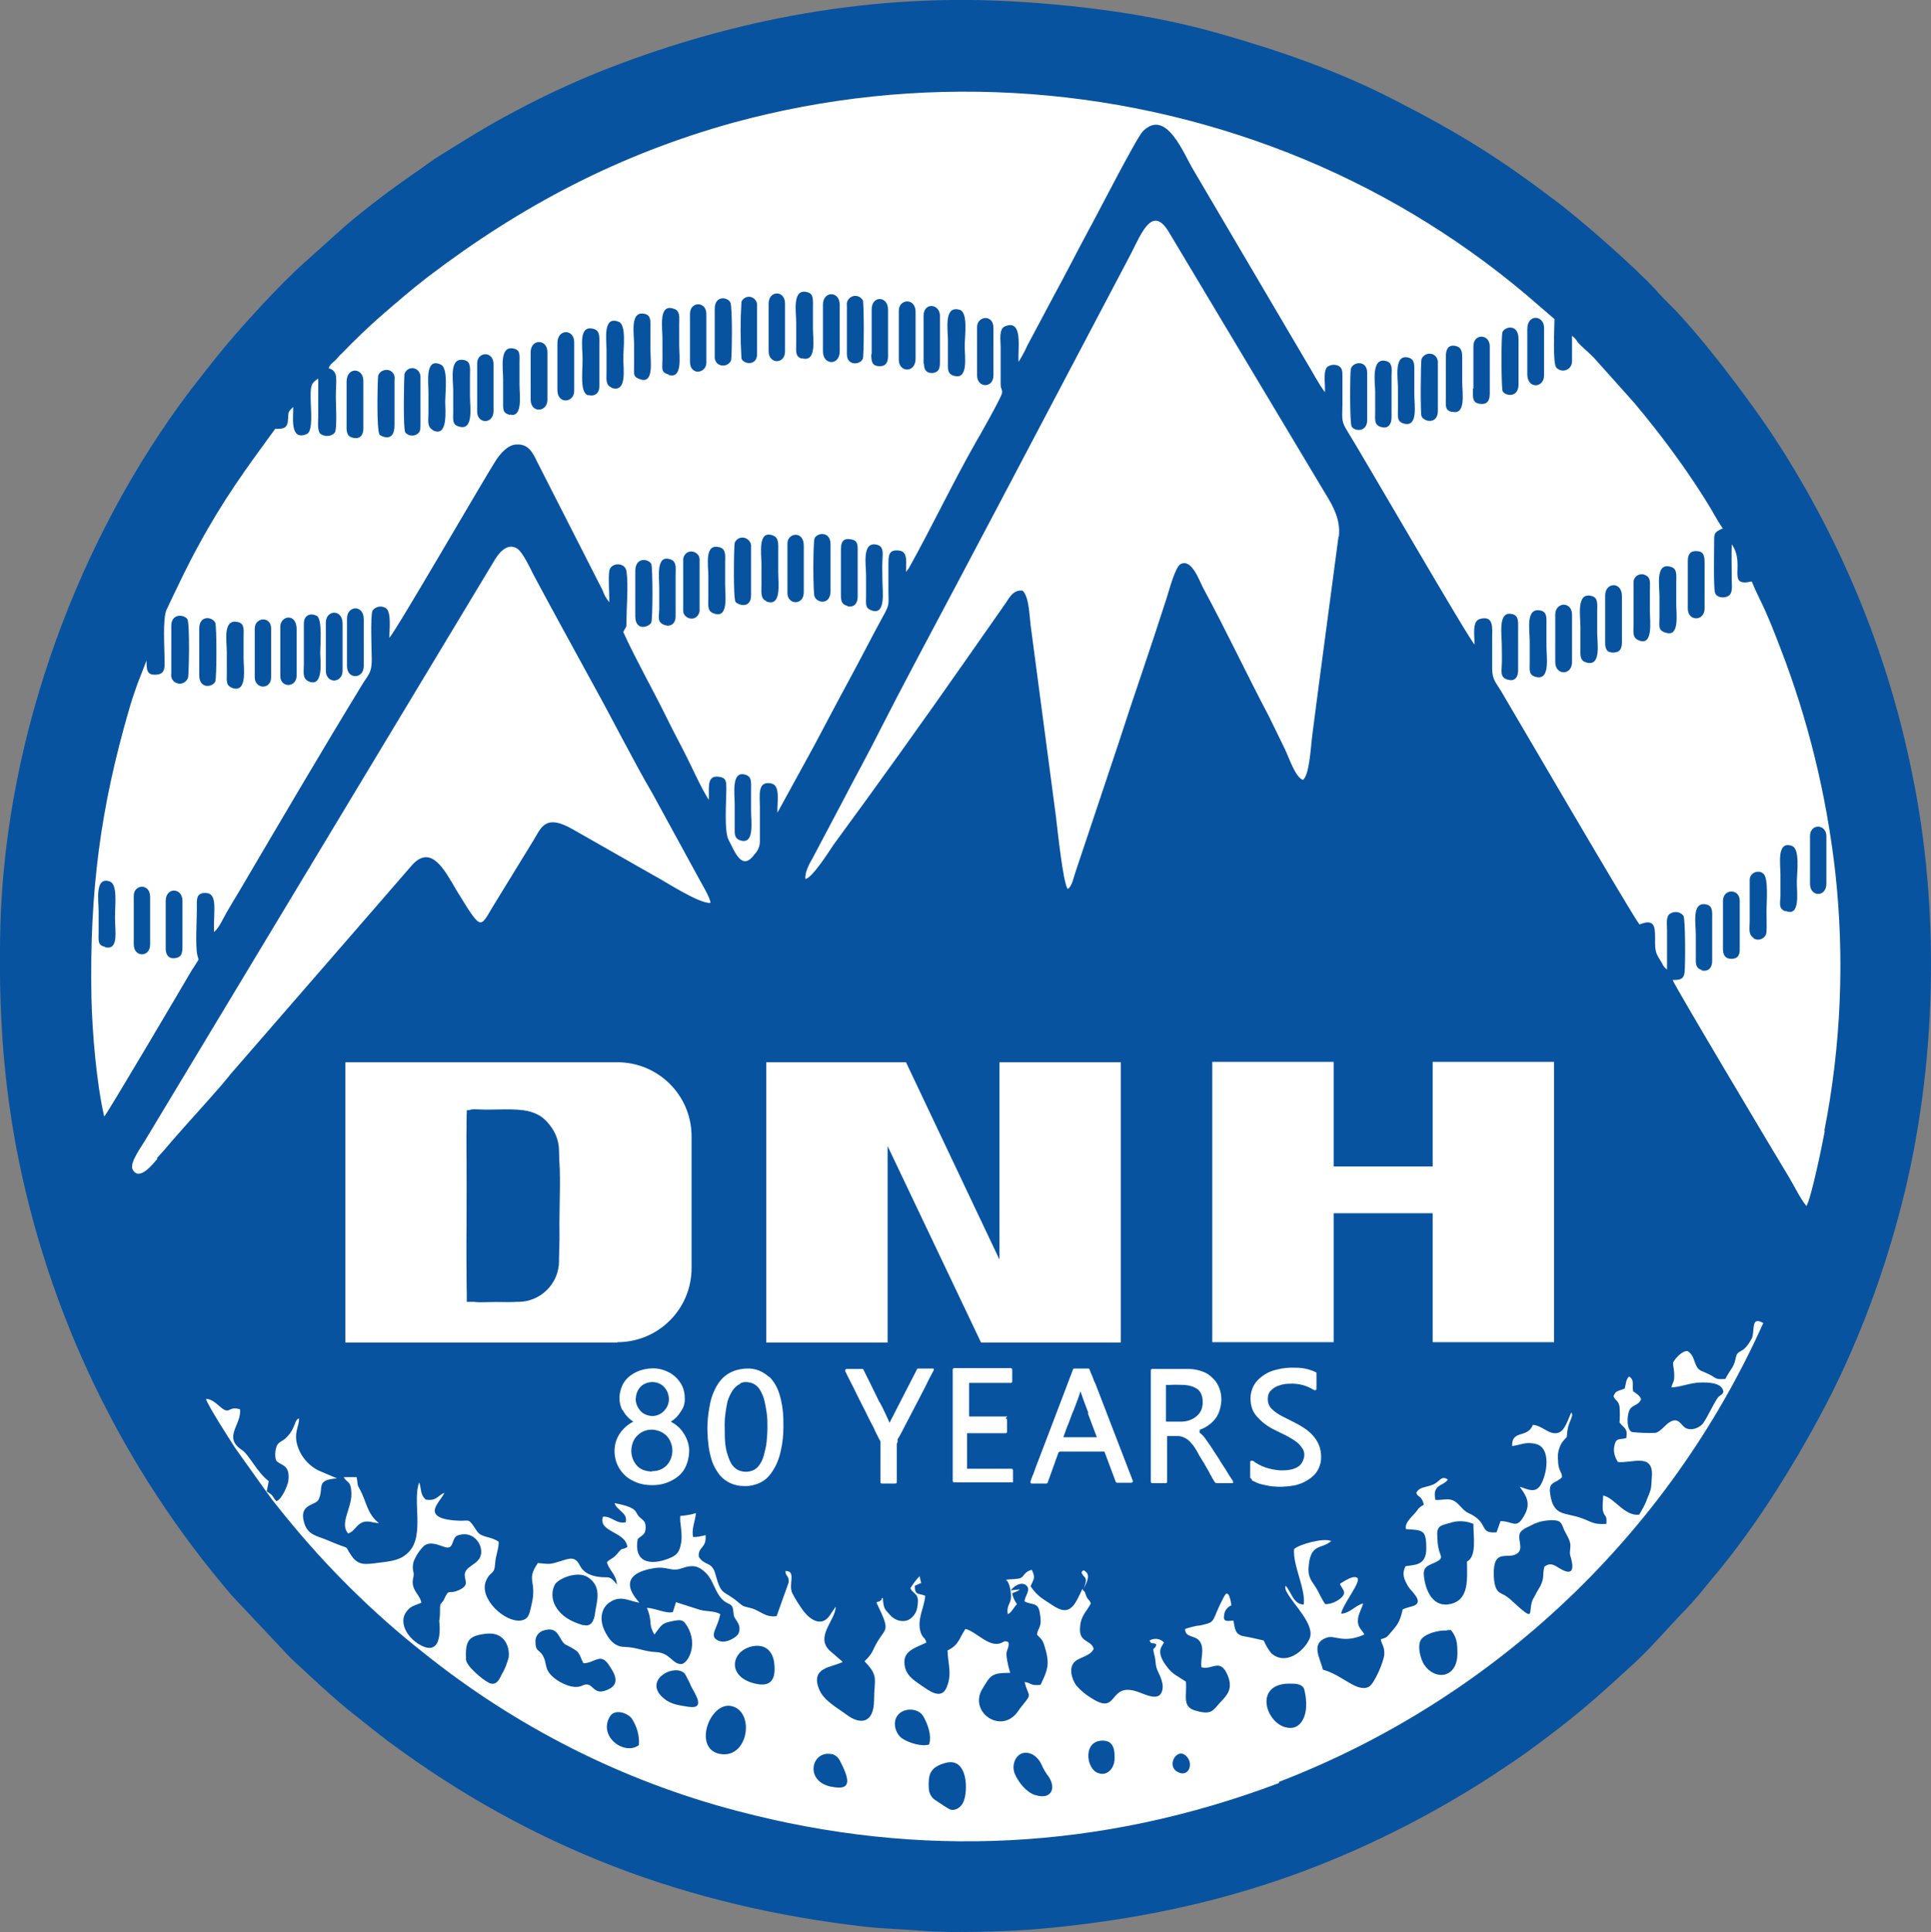 <?xml version="1.0" encoding="UTF-8"?> <svg xmlns="http://www.w3.org/2000/svg" id="Layer_1" version="1.1" viewBox="0 0 483.6 483.8"><rect x="0" y="0" width="483.6" height="483.8" fill="#808080" stroke="none"/><defs><style> .st0 { fill-rule: evenodd; } .st0, .st1 { fill: #0853a0; } .st2 { fill: #fff; } </style></defs><g id="b"><g id="c"><g><circle class="st2" cx="242.8" cy="237.9" r="231"></circle><g><g id="d"><g id="e"><g id="f"><path id="g" class="st0" d="M139.9,288.7c.6,4.8.2,12.4.2,17.5s.4,11.3-2.5,15.3c-1.3,1.7-3.1,3-5.1,3.7-2.8,1.1-5,.8-8.2.8-4.6,0-6.4.7-7.2-1.8-.5-1.7-.2-23.7-.2-26.5,0-5.8-.2-12.1,0-17.8,0-2,.6-2.2,2.6-2.1,9.3.5,18.6-2.7,20.4,10.7h0Z"></path><path id="h" class="st0" d="M160.1,401.3c-.1-.3-7.1-6.8,3.6-8.6,3.5-.6,4.3,1,7.1,0s4.2-.5,5.9,1.1c1.4,1.3,2,3.3,3,5.1,2,3.5,3.6,2,3.9,4.2s0,1.3,1.1,3.1c.6.9.7,2.1.1,3.1-.8,1-3.9,2.9-5.8.9-.8-1.4.6-2.4,1.4-6-1.8-1-3.7-.5-5.8-1.3l-5.3-1.7-.8,2.5c-1.7.4-4.1-.9-6.5-1.1.5,1.1.8,2.3.9,3.5,0,1.1.4,2.3,1,3.2,1.9-2.5,1.7-2.9,5.3-3.5,1.8-.3,2.1.2,2.9,1.4,2.9,4.9,0,9.5-1.5,9.5-2.3,0-2.7-2.8-6.3-3-2.9-.1-4.7-1.2-7.9-1.3-2.6,0-4.1-2.1-5.1-4.3-1.2-2.7-.7-5.4,1.3-6.8,2.7-1.9,4.7-.5,7.3,0h0s0,0,0,0Z"></path><path id="i" class="st0" d="M105.5,401.3c-.2-1.6-1.8-2.6-2.1-4.5-.2-1.4.3-1.8.2-2.9-.3-.9-.3-1.9,0-2.9.6-1.5,1.5-2.9,2.7-4,1.7-1.1,3.7,0,5.1.4,2.4.8,1.6-2.3,3.2-2.9,4.5-1.6,7.2,3.5,5.3,6-1,1.3-2.7,1.8-3.3,3-.9,1.8,1.5,3.2-1.5,4.6s-2.5-.6-3.9,2.4c-.6,1.2-1,.7-1,2.3,0,1,0,2.1-.2,3.1,0,.2,1.3,9.4-4.8,6-3.4-1.9-5.3-5.7-3.5-8.2,1.2-1.7,2.2-1.6,3.9-2.4h0s0,0,0,0Z"></path><path id="j" class="st0" d="M386.8,392.3c-.6,2,.1,2.5-1,4.8-.7,1.2-1.4,2.4-2,3.6-1.2,3.2.9,5.7-4.9.4-.5-.5-1.1-1-1.7-1.4-1.4-1-2.9-.5-3.1-5.2-.2-7.1,3.6-3.8,5.9-5.5,1.4-1.1.4-2.7.5-4.4,0-1.4,1.7-2,2.9-2.6,1.4-.8,3-1.2,4.6-1.3,2.5-.1,2.9.2,3.6,2.1.5,1.3,1.6,2.6,1.7,4.1,0,1.1-.2,1.4-.1,2.4,0,.3,2.4,6.4-2.5,3.5-1.4-.8-2.2-1.6-3.8-.6h0Z"></path><path id="k" class="st0" d="M367.4,391.1c0,4.2.6,9.3-3.9,10.5s-6.5-3.1-6.9-7c-.3-2.6,1.5-2.6,3.3-3.6,1.3-.7,1.1-1.1.6-2.4-.3-1-.5-2.1-.5-3.2-.3-3.2.4-3.3,3-4,2-.7,4.1-.6,6,.2,0,3.4.9,8.2-1.7,9.5h0s0,0,0,0Z"></path><path id="l" class="st0" d="M146.1,416.5c2.9,0,4.3-2.9,6.5.6,1.4,2.1,2.9,4.7-.6,6.1-3.8,1.6-3.3-2.5-6.2-1.1-2.2,1.1-5.7-.8-7-1.9-2.9-2.4-1.5-3.7-3.1-6-.8-1.1-1.6-.8-1.6-3-.1-1.3.7-2.5,2-2.9,3.9-1.3,3.8,2.4,5.5,3.5,1,.5,2,1,2.9,1.7.9.9,1,2,1.7,3.1h0,0Z"></path><path id="m" class="st0" d="M146.1,407c-3.3-1-5.6-2.3-7.1-5-.8-1.6-.9-3.5-.1-5.1.8-1.6,5.8-3.7,8.4-1.9,3.7,2.5,2,6.4,1.7,9.1-.2,1.7-1,3.4-2.9,2.8h0Z"></path><path id="n" class="st0" d="M122.5,421.4c-1.6-.7-5.7-4.2-5.8-5.8-.2-4.8.6-6,5.1-6.5s5.9,3.2,5.6,5.9c-.4,1.5-.9,2.9-1.7,4.2-.6,1.2-1.3,3.1-3.3,2.2Z"></path><path id="o" class="st0" d="M180.3,439.2c-7-1.3-2.4-13.6,3.2-11.9s3.8,13.2-3.2,11.9Z"></path><path id="p" class="st0" d="M321.8,432.5c-5-1.5-7.6-10.8,1-10.9,1.6,0,3.2,0,3.8,1.3.4,1.5.6,3.1.5,4.7-.2,3-1.9,5.9-5.2,4.9h0Z"></path><path id="q" class="st0" d="M237.9,453.1c-.3-.1-2.6-1.6-3.3-2.1-1.2-.6-2-1.9-2-3.3-.1-3,0-5.2,4.4-6.3,5.5-1.3,5.5,7.4,4.2,10-.5,1-1.8,2.2-3.3,1.7h0Z"></path><path id="r" class="st0" d="M362.4,408.2h1c1.3,1.7,1.6,2.9,1.6,5.8,0,6.3-5.6,6.9-8.3,2.9-.9-1.3-2-5.1-.6-6.6,1.1-1.2,3.9-2.1,6.3-2h0Z"></path><path id="s" class="st0" d="M189.6,421.7c-7.8-1.5-6.7-8.5-.9-9.5,3.3-.5,4.9,1.6,5.2,4.3.4,3.6-.5,5.9-4.3,5.2Z"></path><path id="t" class="st0" d="M259.2,449.5c-2.1-.7-4.1-3.1-5-5.2-1.2-2.6.6-6.5,4.1-5.1,1.1.5,2,1.5,2.5,2.6.5,1.1,1.1,2.2,1.9,3.2,2,3.2.2,5.7-3.4,4.5h0Z"></path><path id="u" class="st0" d="M42.9,168.6v-11.9c0-3.1,3.1-2.9,4-1.7.7,1,.4,14.1.2,14.7-.4,1.1-1.6,1.8-2.7,1.4-1.1-.3-1.7-1.4-1.5-2.5Z"></path><path id="v" class="st0" d="M153.1,97c-1.5-.6-1.2-2.1-1.2-4v-5.3c0-2.6-1-8.8,3.1-7.1,1.9.8,1.1,6.6,1.1,9.2s1,8.7-3,7.3Z"></path><path id="w" class="st0" d="M238.9,94.1c-1.7-.5-1.5-1.7-1.5-3.6v-5.3c0-2.6-1.1-8.9,3-7.6,2.1.7,1.2,6.6,1.2,9.1s1,8.5-2.7,7.4h0Z"></path><path id="x" class="st0" d="M108.3,107.6c-1.4-.8-1-2.4-1-4.2v-5.3c0-2.3-.9-8.7,3.1-6.8,1.9.9,1.1,6.9,1.1,9.4,0,1.9.8,9.1-3.2,7Z"></path><path id="y" class="st0" d="M58.3,172.3c-1.8-.6-1.5-1.8-1.5-3.7s0-3.6,0-5.3c0-2.7-1.1-8.6,2.9-7.5,1.6.4,1.3,2.1,1.3,3.7v5.3c0,2.6,1,8.7-2.8,7.5Z"></path><path id="a_x60_" class="st0" d="M114.9,106.8c-1.7-.5-1.4-1.7-1.4-3.7v-5.3c0-2.8-1.1-8.6,2.9-7.6,1.6.4,1.3,2.2,1.3,3.8v5.3c0,2.6,1,8.7-2.8,7.5,0,0,0,0,0,0Z"></path><path id="aa" class="st0" d="M200.8,89.8c-1.7-.5-1.4-1.9-1.4-3.7s0-3.6,0-5.3c0-2.7-1.1-8.8,2.9-7.6,1.5.4,1.3,2,1.3,3.8s0,3.6,0,5.3c0,2.6,1,8.6-2.8,7.4h0Z"></path><path id="ab" class="st0" d="M178.5,153.5c-1.4-.6-1.1-2.1-1.1-3.9v-5.3c0-2.8-1.1-8.5,3-7.2,1.5.5,1.2,2.3,1.2,3.9v5.3c0,2.8,1,9-3.1,7.2h0Z"></path><path id="ac" class="st0" d="M384.6,169.5c-1.8-.5-1.5-1.7-1.5-3.7v-5.3c0-2.8-1.1-8.5,2.8-7.6,1.6.4,1.4,1.9,1.4,3.8s0,3.6,0,5.3c0,2.6,1,8.5-2.7,7.5h0Z"></path><path id="ad" class="st0" d="M439.1,234.8c-1.3-.8-.9-2.5-.9-4.1v-10.4c0-1.2,1.1-2.1,2.2-2,.4,0,.8.1,1.1.4,1.5.8.9,7.4.9,9.5s.1,3.6,0,5.1c0,1.1-1,2-2.1,2-.4,0-.8-.1-1.2-.4h0Z"></path><path id="ae" class="st0" d="M397.3,165.9c-1.7-.5-1.5-1.8-1.5-3.7s0-3.6,0-5.3c0-2.7-1.1-8.9,3-7.6,1.5.5,1.2,2.2,1.2,3.8v5.3c0,2.6,1.1,8.6-2.7,7.5h0Z"></path><path id="af" class="st0" d="M179,89.2v-11.9c0-3.3,3.1-3,3.9-1.6.6,1.1.4,13.9.2,14.5-.4,1.1-1.7,1.6-2.8,1.2-.9-.3-1.4-1.3-1.3-2.2Z"></path><path id="ag" class="st0" d="M147.3,99c-2.1-.6-1.4-5.6-1.4-9s-1.1-8.8,2.9-7.6c1.5.5,1.3,2.1,1.3,3.8v10.6c0,1.6-1.1,2.6-2.8,2.1h0s0,0,0,0Z"></path><path id="ah" class="st0" d="M360.1,91v11.9c0,3.4-3.5,2.8-4.1,1.3-.3-.7-.2-13.7,0-14.3.5-1.1,1.7-1.6,2.8-1.2.9.4,1.4,1.3,1.3,2.3Z"></path><path id="ai" class="st0" d="M191.9,150.5c-1.5-.6-1.2-2.3-1.2-4s0-3.6,0-5.3c0-2.5-1-8.6,2.9-7.1,1.5.6,1.3,2.1,1.3,3.9s0,3.6,0,5.3c0,2.8.9,8.8-3,7.3h0s0,0,0,0Z"></path><path id="aj" class="st0" d="M208,136.4v11.6c0,3.5-3.3,3.1-4,1.4-.4-.8-.4-13.7,0-14.6.7-1.5,4-1.8,4,1.5Z"></path><path id="ak" class="st0" d="M159.1,154.4v-11.4c0-3.6,3.3-3.1,4-1.8.4.9.4,13.9,0,14.7-.5,1.1-4,2.3-4-1.6h0Z"></path><path id="al" class="st0" d="M77.1,170.5c-1.4-.7-1-2.4-1-4.2v-10.2c0-1.8,1.4-2.8,3.2-1.9,1.5.7.9,7.5.9,9.3s1,9.1-3.2,7h0Z"></path><path id="am" class="st0" d="M49.9,169.1v-11.7c0-3.4,3.2-3,4-1.5.4.9.4,13.9,0,14.8-.7,1.4-4,1.9-4-1.6Z"></path><path id="an" class="st0" d="M188.1,137.1v11.9c0,3.6-3.3,2.5-3.9,1.7s-.4-14.2-.2-14.8c.5-1.1,1.7-1.6,2.8-1.1.9.4,1.4,1.3,1.3,2.2h0Z"></path><path id="ao" class="st0" d="M402,161v-11.9c0-3.3,4.2-3.6,4.2.2v11.4c0,1.5-.3,2.6-2,2.7s-2.2-.8-2.2-2.4Z"></path><path id="ap" class="st0" d="M167.5,93.8c-2.1-.6-1.6-1.5-1.6-3.8v-5.3c0-2.8-1-8.7,2.8-7.4,1.7.5,1.4,2.1,1.4,3.9s0,3.6,0,5.3c0,2.8.9,8.4-2.6,7.4h0Z"></path><path id="aq" class="st0" d="M86.9,166.8v-11.9c0-3.3,4.2-3.6,4.2.2v11.7c0,3.3-4.2,3.4-4.2,0Z"></path><path id="ar" class="st0" d="M380.3,84.9v11.4c0,3.4-3.4,2.9-4,1.6-.3-.7-.4-14,0-14.8.7-1.4,4-2,4,1.8Z"></path><path id="as" class="st0" d="M81.6,167.8v-11.9c0-3.2,4.2-3.5,4.2.3v11.7c0,3.3-4.2,3.4-4.2,0h0Z"></path><path id="at" class="st0" d="M389.5,165.8v-11.9c0-3.2,4.2-3.4,4.2,0v11.9c0,3.4-4.2,3.4-4.2,0Z"></path><path id="au" class="st0" d="M382.5,93.8v-11.4c0-3.9,4.2-3.5,4.2-.3v11.9c0,3.2-4.2,3.5-4.2-.3h0Z"></path><path id="av" class="st0" d="M86.8,95.6c0-3.8,4.2-3.6,4.2-.2v11.9c0,1.6-.8,2.8-2.7,2.3-1.7-.4-1.5-2-1.5-3.6v-10.4Z"></path><path id="aw" class="st0" d="M98.8,95.1v11.4c0,4.6-3.5,2.6-3.7,2.4-.9-1-.5-14.4-.4-14.8.3-1.1,1.6-1.7,2.7-1.4,1,.3,1.6,1.3,1.4,2.4h0Z"></path><path id="ax" class="st0" d="M212.1,88.7v-12.2c-.2-1.2.7-2.2,1.8-2.4.9-.1,1.7.3,2.2,1.1.3.7.3,13.8,0,14.6-.6,1.6-4,1.9-4-1.1Z"></path><path id="ay" class="st0" d="M132.9,100.1v-11.9c0-3.4,4.2-3.4,4.2,0v11.9c0,3.2-4.2,3.4-4.2,0Z"></path><path id="b_x60_" class="st0" d="M342.4,93.3v11.9c0,3-3.1,2.9-3.9,1.6-.5-.8-.4-13.8-.2-14.4.4-1.8,4.1-2.4,4.1,1Z"></path><path id="ba" class="st0" d="M431.5,237.5v-11.9c0-3.1,4.2-3.2,4.2,0v12.2c0,1.5-.6,2.3-2.1,2.3s-2.1-.9-2.1-2.5Z"></path><path id="bb" class="st0" d="M41.5,237.5v-11.9c0-3.5,4.2-3.4,4.2,0v10.4c0,1.9.1,3.4-1.3,3.8-1.9.6-2.9-.5-2.9-2.2Z"></path><path id="bc" class="st0" d="M422.7,152.4v-11.9c0-1.7.6-2.6,2.3-2.5s1.9,1.2,1.9,3v11.4c0,3.2-4.2,3.3-4.2,0h0Z"></path><path id="bd" class="st0" d="M206.1,88v-11.7c0-3.5,4.2-3.5,4.2,0v11.7c0,3.6-4.2,3.5-4.2,0Z"></path><path id="be" class="st0" d="M212.2,151.7c-1.7-.4-1.6-1.7-1.6-3.4v-10.7c0-1.8.5-3,2.7-2.5,1.7.3,1.5,1.7,1.5,3.6v10.7c0,1.6-.8,2.8-2.6,2.4Z"></path><path id="bf" class="st0" d="M139.6,97.6v-11.7c0-3.6,4.2-3.6,4.2-.2v12.2c0,3-4.2,3.4-4.2-.2Z"></path><path id="bg" class="st0" d="M225.1,90v-12.2c0-3,4.2-3.3,4.2.3v11.7c0,3.7-4.2,3.5-4.2.3Z"></path><path id="bh" class="st0" d="M172.4,427.4c-3.3-.5-5-.8-6.9-2.8-3.9-4.3,3.6-8.1,6-5.5.1.1,1.5,2.8,1.6,3.2.9,1.8,3.8,5.8-.7,5.1Z"></path><path id="bi" class="st0" d="M447.1,228.2c-1.7-.7-1.3-1.8-1.2-3.9v-5.3c0-2.5-1-8.5,2.8-7.2,2.2.7,1.3,6.7,1.3,9.2s.9,8.7-2.8,7.1h0Z"></path><path id="bj" class="st0" d="M369,97.3v-10.6c0-3.3,4.1-3.1,4.1,0v11.9c0,1.8-.7,2.8-2.6,2.5s-1.6-1.8-1.6-3.8Z"></path><path id="bk" class="st0" d="M218.4,152.9c-1.8-.6-1.5-1.6-1.5-3.6v-5.3c0-2.5-1.1-8.5,2.7-7.6,1.7.4,1.5,2,1.4,3.8s0,3.6,0,5.3c0,2.6.9,8.5-2.6,7.4h0Z"></path><path id="bl" class="st0" d="M417,158.4c-1.8-.7-1.4-1.5-1.4-3.8v-5.3c0-2.7-1.1-8.7,3-7.3,1.5.5,1.2,2.2,1.2,4v5.3c0,2.5.9,8.4-2.7,7.1h0Z"></path><path id="bm" class="st0" d="M127.7,103.9c-1.9-.5-1.7-1.4-1.7-3.6v-5.3c0-2.7-1-8.6,2.7-7.7,1.7.4,1.4,1.7,1.4,3.6s0,3.6,0,5.3c0,2.7.9,8.5-2.4,7.6Z"></path><path id="bn" class="st0" d="M345.8,106.9c-1.7-.5-1.4-1.9-1.4-3.7s0-3.6,0-5.3-1.1-8.5,2.7-7.5c1.6.4,1.5,1.8,1.4,3.7v10.4c0,1.8-.9,3-2.7,2.4h0Z"></path><path id="bo" class="st0" d="M351.7,106.1c-1.9-.5-1.6-1.7-1.6-3.7v-5.3c0-2.5-1.1-8.7,2.8-7.5,1.5.5,1.3,2,1.3,3.7s0,3.6,0,5.3c0,2.9,1,8.3-2.5,7.5,0,0,0,0,0,0Z"></path><path id="bp" class="st0" d="M410.3,160.3c-1.5-.7-1.2-1.9-1.2-3.9v-10.6c0-1.1.9-2,2-2,.3,0,.6,0,.9.2,1.5.6,1.2,1.9,1.2,3.8s0,3.6,0,5.3c0,2.5.9,8.9-2.9,7.2h0Z"></path><path id="bq" class="st0" d="M426.2,242.9c-1.7-.5-1.5-1.8-1.5-3.6s0-3.6,0-5.3c0-2.7-1.1-8.4,2.7-7.5,1.6.4,1.4,1.9,1.4,3.7v10.4c0,1.7-.9,2.8-2.7,2.4h0Z"></path><path id="br" class="st0" d="M166.4,156.5c-1.8-.7-1.4-1.8-1.3-3.9v-5.3c0-2.8-.9-8.6,2.9-7.2,1.5.6,1.2,2.1,1.2,3.9v10.4c0,1.6-1.1,2.7-2.8,2.1h0Z"></path><path id="bs" class="st0" d="M105.3,94.5v11.7c0,1.3,0,2.1-1,2.6-.9.5-2.1.3-2.8-.5-.6-1-.3-14.2-.2-14.7.4-1.1,1.6-1.7,2.6-1.3.9.3,1.5,1.3,1.4,2.3h0Z"></path><path id="bt" class="st0" d="M26.3,237.1c-1.9-.4-1.6-1.6-1.6-3.6v-5.3c0-2.6-1-8.7,2.7-7.5,2.1.6,1.4,5.6,1.4,9.1s1,8.2-2.5,7.4Z"></path><path id="bu" class="st0" d="M218.3,88.7v-11.2c0-3.6,4.1-3.4,4.1,0v11.7c0,1.6-.6,2.6-2.3,2.5s-1.9-1.2-1.9-3h0Z"></path><path id="bv" class="st0" d="M185.6,210.5c-1.8-.5-1.6-1.7-1.6-3.7v-5.3c0-2.8-.9-8.6,2.7-7.5,1.6.5,1.4,1.8,1.4,3.7s0,3.6,0,5.3c0,2.7.9,8.4-2.5,7.5h0Z"></path><path id="bw" class="st0" d="M189.6,76.5v12.2c0,2.9-3.3,2.6-3.9,1.1-.3-4.8-.3-9.6,0-14.3.5-1,1.7-1.5,2.7-1,.8.4,1.3,1.2,1.2,2.1Z"></path><path id="bx" class="st0" d="M160.4,95c-1.9-.6-1.6-1.2-1.6-3.5v-5.3c0-2.7-1.1-8.5,2.7-7.6,1.6.4,1.4,1.9,1.4,3.8s0,3.6,0,5.3c0,2.8.9,8.4-2.5,7.3Z"></path><path id="by" class="st0" d="M244.7,94v-12.1c0-2.8,4.1-3.3,4.1.2v11.9c0,3.3-4.1,3.2-4.1,0Z"></path><path id="c_x60_" class="st0" d="M171.1,152.6v-12.2c-.1-1.1.7-2.2,1.8-2.3s2.2.7,2.3,1.8c0,.2,0,.3,0,.5v12.2c.1,1.1-.7,2.2-1.8,2.3s-2.2-.7-2.3-1.8c0-.2,0-.3,0-.5Z"></path><path id="ca" class="st0" d="M172.8,90.5v-11.9c0-3.2,4.1-3.2,4.1,0v12.2c0,2.8-4.1,3.3-4.1-.2Z"></path><path id="cb" class="st0" d="M33.5,236.5v-12.2c0-2.9,4.1-3.2,4.1.3v11.9c0,3.3-4.1,3.3-4.1,0Z"></path><path id="cc" class="st0" d="M377.6,170.2c-1.8-.5-1.6-1.8-1.5-3.6s0-3.6,0-5.3c0-2.6-1-8.5,2.7-7.5,1.6.4,1.4,2,1.4,3.7v10.4c0,1.7-.9,2.8-2.5,2.3h0Z"></path><path id="cd" class="st0" d="M363.7,103.2c-1.9-.5-1.6-1.5-1.6-3.6v-10.4c0-1.8.7-3.1,2.7-2.5,1.5.5,1.4,1.9,1.4,3.7s0,3.6,0,5.3c0,2.7,1,8.3-2.5,7.4h0Z"></path><path id="ce" class="st0" d="M70.2,169.3v-12.4c0-2.7,4.1-3.6,4.1.8v11.4c0,3.2-4.1,3.2-4.1.2Z"></path><path id="cf" class="st0" d="M453.3,221.3v-11.9c0-3.3,4.1-3.1,4.1,0v11.9c0,3.4-4.1,3.4-4.1,0Z"></path><path id="cg" class="st0" d="M197.2,148.5v-12.4c0-2.7,4.1-3.3,4.1.5v11.7c0,3.4-4.1,3.2-4.1.2Z"></path><path id="ch" class="st0" d="M192.5,88v-12c0-3.3,4.1-3.4,4.1,0v12c0,3.3-4.1,3.2-4.1,0Z"></path><path id="ci" class="st0" d="M63.8,169.6v-12.2c0-2.9,4.1-3.2,4.1,0v12.2c0,3.2-4.1,3-4.1,0Z"></path><path id="cj" class="st0" d="M231.3,91v-11.9c0-3.5,4.1-3.1,4.1,0v11.7c0,1.5-.3,2.4-1.8,2.6-1.6.1-2.2-.8-2.2-2.3Z"></path><path id="ck" class="st0" d="M119.5,103.2v-12.2c0-3,4.1-3.2,4.1.2v11.7c0,3.4-4.1,3.3-4.1.2Z"></path><path id="cl" class="st0" d="M232.8,436.8c-1.9.7-5.3-.4-6.9-1.5-1.7-1.2-2.6-4.3-.8-6.1,1.6-1.6,5-1.5,6.2.7,1,1.8,2.1,4.6,1.4,6.9Z"></path><path id="cm" class="st0" d="M160,437c-3.6,2.7-10.2-2.1-7.3-7.1,1.2-2.1,4.4-1,5.5.4,1.3,2,2,4.3,1.8,6.7h0Z"></path><path id="cn" class="st0" d="M208.1,447.4c-6.6-1.4-4.9-8.8-.2-8.2,1,0,1.9.7,2.4,1.6,2.2,4.3,3.5,7.8-2.1,6.6Z"></path><path id="co" class="st0" d="M275,444c-3.2-1.2-3.8-8.6,1.6-8.1,2.3.2,2.7,2.4,2.5,5-.2,2.1-2,3.9-4,3.1Z"></path><path id="cp" class="st0" d="M294.9,443.7c-2.8-1.5-.3-5.9,1.9-4.2,2.4,1.8,1,5.8-1.9,4.2Z"></path></g></g></g><path class="st1" d="M129.8,278h-12.9v48h12.9c5.6,0,10.2-4.6,10.2-10.2v-27.6c0-5.6-4.6-10.2-10.2-10.2h0Z"></path></g></g></g></g><g><g><path class="st1" d="M163.3,354.6c1.2,0,2.3-.5,3.1-1.4.8-.9,1.2-1.9,1.1-3.2-.1-1.2-.6-2.1-1.4-2.9-.8-.7-1.9-1.1-3.1-1-1.1.1-2.1.6-2.7,1.3-.7.8-1,1.7-1.1,2.9,0,1.2.5,2.2,1.2,3s1.7,1.2,2.9,1.3Z"></path><path class="st1" d="M163.3,368.4c1.5,0,2.7-.5,3.6-1.4.9-.9,1.4-2.1,1.5-3.6,0-1.5-.5-2.8-1.4-3.8-1-1-2.2-1.5-3.7-1.6-1.5,0-2.7.5-3.7,1.5s-1.4,2.2-1.5,3.7c0,1.5.5,2.8,1.4,3.8.9,1,2.1,1.4,3.7,1.5Z"></path></g><path class="st1" d="M185.4,346.5c-.8.4-1.5,1-2,1.8-.5.8-.9,1.7-1.2,2.6-.5,2.3-.8,4.6-.7,6.9,0,1.1,0,2.3.1,3.4.1,1.1.3,2.2.7,3.3.2.7.5,1.4.9,2.1.4.6,1,1.2,1.6,1.5,1.3.6,2.7.6,4,0,.7-.4,1.2-.9,1.6-1.6.4-.6.7-1.3.9-2.1.3-1.1.6-2.3.7-3.4.1-1.2.2-2.3.2-3.5s0-2.5-.2-3.8-.4-2.5-.8-3.8c-.3-.8-.6-1.5-1.1-2.2-.5-.7-1.1-1.1-1.9-1.4-1.1-.3-2-.3-2.8.1Z"></path><path class="st1" d="M272.6,353.9c-.2-.5-.4-1.1-.6-1.6-.5-1.3-1-2.6-1.4-3.9-.4,1.3-.9,2.6-1.4,3.9-.2.6-.4,1.1-.7,1.7-.4,1.1-.8,2.3-1.3,3.4-.3.9-.6,1.7-.9,2.5h8.4c-.4-1-.7-1.9-1.1-2.9-.4-1.1-.8-2.1-1.2-3.2Z"></path><path class="st1" d="M299.8,347.8c-.9-.6-1.9-.9-3.2-1-1.2,0-2.4-.1-3.6,0-.3,0-.7,0-1,0v9.2h3.7c1.6,0,3-.5,4-1.4,1.1-.9,1.6-2.2,1.5-3.9-.1-1.4-.6-2.4-1.5-3Z"></path><path class="st1" d="M479.4,196.4h0c-5.8-30.7-17.6-60-34.7-86.3-5.9-9.1-18.7-26.1-26.5-33.8-1.3-1.3-2.5-2.5-3.7-3.9-5.2-5.6-17.8-16.7-24.1-21.5-14.7-11.2-24.6-17.4-41.6-26.1-13.7-7-27.9-12-43.8-16.5-16.1-4.6-34.2-7-52.2-8-37.9-2-72.7,5.7-103,17.8-7.1,2.9-14,6.1-20.7,9.7-7.4,3.9-12.1,6.9-19,11.2-1.5.9-3.1,2.1-4.5,3.1-6.7,4.6-13.2,9.4-19.4,14.7-.6.6-1.3,1.2-2,1.8l-4,3.6c-1.4,1.2-2.4,2.2-3.9,3.5-6.1,5.4-16.5,16.7-22,23.6-2.3,2.9-4.3,5.4-6.6,8.4C19.9,134.4,1.5,183.6.1,231.5c-.5,19.8.5,37.4,4,56,7.9,41.5,26.6,80.2,54.1,112.2l14.6,15.5c4.5,4.2,11.3,10.6,16.1,14.3,2.8,2.2,5.5,4.4,8.4,6.6,36,26.7,74.8,41.3,119.6,46.4,4.6.5,9.4.6,14.1,1h0c6.8.6,22.5.2,29.5-.5,34.3-3.1,63.7-11.1,93.9-27,8.1-4.3,16-9,23.6-14.2,1.7-1.1,2.9-2,4.5-3.1,5.8-4.2,11.5-8.6,16.9-13.3,2.8-2.4,5.2-4.7,7.9-7.1,6.2-5.5,9.8-10.1,15-15.4,2.4-2.5,4.7-5.4,7-8.2,10.8-12.8,21.5-30.1,29.5-45.9,7-14.1,12.5-28.8,16.6-44,9.4-34.3,10.7-73.9,4-108.5ZM39.4,290.2h0c-.6.6-4.5,6-6.2,2.6-.8-1.6,2.3-5.8,3-7l87.4-145.1c1-1.8,3.4-5.2,6.1-3.2,1.3,1,3.1,4.8,3.9,6.4,4.9,9.2,9.9,18.2,14.9,27.4,4.9,8.8,10.1,19.2,14.9,27.4l11.2,20.5c.7,1.4,3.5,5.9,3.3,6.9h0c-2.9.2-11.5-5.5-14.2-6.9l-20.2-11.5c-7.1-4.1-8-.3-10,2.9l-10,16.3c-3.4,5.6-2.8,6.4-9.2-4-2.9-4.9-6.2-11.5-11-6.4l-9.8,11.3c-.5.6-.9,1-1.3,1.5l-34.4,39.6c-2.7,3.5-10.2,11.6-13.5,15.4-1.7,1.9-3.2,3.8-5,5.7ZM334,303.8v32.3h-30.4v-70.2h30.4v26.2h24.8v-26.2h30.4v70.2h-30.4v-32.3h-24.8ZM313.1,370.1h0v-3.9c0-.2,0-.3.2-.4.2,0,.3,0,.5,0,.9.7,2,1.3,3.2,1.7,1.2.4,2.4.6,3.6.7,1,0,2,0,3.1-.3,1-.3,1.9-.8,2.4-1.7.7-1.3.7-2.4.2-3.3-.6-1-1.4-1.8-2.6-2.5-1.1-.7-2.3-1.3-3.4-1.8-.6-.3-1.2-.6-1.6-.8-1.7-.9-3-2-4.1-3.3-1.1-1.3-1.5-3-1.4-4.9.2-1.8.9-3.2,2.1-4.3s2.6-1.9,4.3-2.3c1.5-.4,3.2-.6,5-.5,1.8,0,3.4.4,4.9,1.1,0,0,.1,0,.2.2,0,0,0,.1,0,.2v3.7c0,.2,0,.3-.2.4-.1,0-.3,0-.4,0-1.9-1.2-3.9-1.7-6.1-1.6-.8,0-1.7.1-2.5.4-.8.2-1.5.6-2.1,1.2-.6.5-.9,1.3-.9,2.2,0,1.1.4,2,1.1,2.6.7.7,1.5,1.2,2.4,1.7.6.3,1.2.6,1.8.9,1.2.6,2.4,1.2,3.5,1.9,1.6,1,2.8,2.2,3.6,3.6.8,1.4,1.1,3.1.9,4.9-.3,1.7-1.1,3.1-2.4,4.1s-2.8,1.7-4.4,2c-1.8.3-3.6.4-5.4.2-.9-.1-1.7-.3-2.6-.5-.9-.2-1.7-.6-2.5-1,0,0,0,0,0,0h0s0,0,0,0h0c0,0,0-.2,0-.3ZM300.3,358.6c0,0,.2.1.2.2.5.4,1,.9,1.4,1.5.5.7.9,1.3,1.4,2,0,.1.1.2.2.3.3.5.6,1,.9,1.4.2.3.4.6.6.9.6,1,1.2,2,1.9,3,.6,1,1.2,2,1.9,3,0,.2,0,.3,0,.5,0,0,0,0,0,0,0,0,0,0,0,0,0,0-.1,0-.2,0,0,0,0,0,0,0h-2.2c-.1,0-.3,0-.5,0-.3,0-.5,0-.8,0s-.5,0-.7-.1c0,0-.2-.1-.2-.2,0,0-.1-.2-.2-.3,0,0,0-.1-.1-.2-.2-.3-.4-.6-.5-.9-.2-.3-.4-.6-.5-.9-.4-.8-.9-1.5-1.3-2.3-.4-.7-.9-1.4-1.3-2.1-.1-.2-.2-.4-.3-.6-.4-.7-.8-1.4-1.3-2-.5-.6-1-1.2-1.7-1.6-.6-.3-1.2-.6-2-.6-.7,0-1.4,0-2.2,0-.2,0-.4,0-.5,0v11.4c0,.1,0,.2-.1.3s-.2.1-.3.1h-3.3c-.1,0-.2,0-.3-.1s-.1-.2-.1-.3v-27.8c0-.1,0-.2.1-.3s.2-.1.3-.1h5.6c1.2,0,2.4,0,3.6,0s2.4.3,3.5.7,2,1.1,2.9,2.1c.9,1.1,1.4,2.3,1.6,3.7.2,1.4,0,2.7-.4,4-.4,1.2-1.1,2.2-2,3-.9.8-1.9,1.4-3.1,1.8.1,0,.2.2.3.2ZM335.2,134.5l-4.9,36.9c-.5,4.1-1.1,8.2-1.6,12.3-.4,2.7-.7,10.4-2.4,11.6-1.9-.7-3.4-5.4-4.5-7.7-1.4-2.8-2.6-5.4-4-8.2-5.6-10.6-10.6-21.3-16.5-32.2-1-1.9-2.9-7.5-5.7-5.9-1.3.8-2.8,6.5-3.5,8.7-4.1,12.8-8.1,24.1-12.1,36.5l-10.7,32c-.4,1.1-.8,3.5-1.9,4.1-1.2-1.5-2.6-15.4-3-18.5l-6.3-47.6c-.3-2.5-.4-7.1-2-8.6-2.5-.3-3.4,2-4.5,3.5l-9.8,14c-10.4,14.9-22.3,31.5-33.1,46.2-1,1.5-5.3,8.3-7,8.5-.2-1.7,1.1-4,1.8-5.2l7.3-13.8c3.1-6,6.6-12.3,9.6-18.3,6-11.8,13-24.8,19.3-36.7,13-24.5,25.6-48.6,38.6-73.2,1.5-2.9,3.3-6.2,4.9-9.3,2.8-5.5,5.5-12.5,9.7-5.2l39.2,65.5c1.6,2.6,3.7,6.2,3.2,10.4ZM271.2,394.4c-.5-.7-.4-.7.1-1.2,2.3.9.6,3.5.1,4.6,1.1-2.8.3-2.6-.2-3.4ZM265.1,363.7c-.9,2.5-1.8,5-2.7,7.5,0,.2-.2.3-.4.3h-3.6c-.1,0-.2,0-.3-.2,0-.1-.1-.2,0-.4.2-.6.4-1.2.7-1.8.2-.6.4-1.1.6-1.7,1.3-3.4,2.6-6.8,3.9-10.2,1.8-4.7,3.6-9.5,5.4-14.2,0-.2.2-.3.4-.3h3.4c.2,0,.3,0,.4.3.2.6.4,1.1.7,1.7.2.6.4,1.2.7,1.7,3.1,8.1,6.3,16.3,9.4,24.4,0,.1,0,.2,0,.3,0,0-.2.1-.3.2,0,0,0,0,0,0,0,0,0,0,0,0h-3.6c-.2,0-.3-.1-.4-.3-.9-2.5-1.9-5-2.8-7.5h-11.2ZM212.5,266h14.4l23.4,49.4v-49.4h30.4v70.2h-35s-23.4-49.2-23.4-49.2v49.2h-30.4v-70.2h20.5ZM251.8,355.2c.1,0,.2,0,.3.1s.1.2.1.3v2.9c0,.1,0,.2-.1.3s-.2.1-.3.1h-9.6v8.9h11.1c.1,0,.2,0,.3.1,0,0,.1.2.1.3v2.9s0,0,0,0c0,0,0,0,0,0s0,0,0,0h0c0,0,0,0,0,.1,0,0,0,0,0,0,0,0,0,0,0,0,0,0,0,0,0,0s0,0,0,0c0,0,0,0,0,0h-14.7c-.1,0-.2,0-.3-.1s-.1-.2-.1-.3v-27.8c0-.1,0-.2.1-.3s.2-.1.3-.1h14.1c.1,0,.2,0,.3.1s.1.2.1.3v2.9c0,.1,0,.2-.1.3s-.2.1-.3.1h-10.4v8.4h9.6ZM224.6,361.5v9.6c0,.1,0,.2-.1.3,0,0-.2.1-.3.1h-3.3c-.1,0-.2,0-.3-.1s-.1-.2-.1-.3v-8.2c0-.6,0-1.3,0-1.9h0c0-.2-.2-.4-.3-.6h0c-.5-1-1-1.9-1.4-2.9-.5-.9-1-1.9-1.5-2.9-.9-1.9-1.9-3.7-2.8-5.6-.9-1.9-1.9-3.7-2.8-5.6,0-.1,0-.3,0-.4,0-.1.2-.2.4-.2h3.7c0,0,.1,0,.2,0,0,0,.1,0,.2.1,1.2,2.4,2.4,4.8,3.5,7.1.2.4.4.9.7,1.3.9,1.6,1.6,3.3,2.4,5,.2-.5.5-1.1.8-1.6.1-.2.2-.4.3-.6.7-1.4,1.5-2.9,2.2-4.3.6-1.2,1.2-2.3,1.8-3.5.6-1.2,1.2-2.3,1.8-3.5,0,0,0-.1.2-.1,0,0,.1,0,.2,0h3.5c0,0,.2,0,.2,0,0,0,0,0,0,0,0,0,0,0,0,0,.1.1.1.3,0,.5-.8,1.5-1.6,3-2.3,4.5-1.3,2.5-2.6,5-3.9,7.5-.3.6-.6,1.1-.9,1.7-.6,1.2-1.2,2.4-1.9,3.5,0,0,0,.1,0,.2,0,0,0,0,0,0,0,.1,0,.2,0,.3,0,0,0,.1,0,.2ZM192.7,344.8c1,1,1.8,2.3,2.3,3.7.5,1.4.8,2.9,1,4.4.2,1.5.2,3,.2,4.4,0,2-.2,4.1-.7,6.2-.5,2.2-1.3,4-2.6,5.7-1.2,1.6-3,2.6-5.4,2.9-1.4.1-2.8,0-4.1-.5s-2.4-1.3-3.3-2.4c-.8-1.1-1.5-2.3-1.9-3.7-.4-1.3-.7-2.7-.8-4-.4-3.1-.3-6.2.3-9.3.2-1.3.6-2.7,1.2-4,.6-1.3,1.3-2.4,2.4-3.4,1.6-1.4,3.5-2,5.7-2.1s4,.7,5.6,2.1ZM155.9,353.2c-.6-1.2-.9-2.5-.7-4,.3-2,1.1-3.5,2.5-4.6,1.4-1.1,3-1.7,4.9-1.9s3.6.2,5.2,1.1c1.2.7,2.1,1.6,2.8,2.8.7,1.2.9,2.5.9,3.8,0,1.2-.4,2.3-1.1,3.2-.6,1-1.4,1.8-2.4,2.4,1.3.7,2.4,1.6,3.2,2.9.8,1.2,1.3,2.6,1.4,4.1,0,1.6-.3,3.1-1,4.5-.7,1.4-1.8,2.4-3.3,3.2-1.5.8-3.1,1.2-4.9,1.2-1.8,0-3.4-.3-4.9-1.1-1.5-.7-2.6-1.8-3.4-3.1-.8-1.3-1.2-2.8-1.2-4.4,0-1.6.5-3.1,1.3-4.3s2-2.3,3.4-3c-1.2-.8-2.1-1.8-2.7-3ZM154.6,336.2h-68.1v-70.2h68.1c10.3,0,18.6,8.3,18.6,18.6v32.9c0,10.3-8.3,18.6-18.6,18.6ZM86,369.9h3.3c.5,2.4-.1,1.4,1,3.4,1.4,2.6,1.7,5.9,4.6,8.1-1.5,0-3-.9-4.5,0h0c-1.4.8-1.7,2.1-3.2,2.6-2.2-2.4.8-6.2.8-9.8s-1.2-2.8-1.9-4.3ZM320.3,446.5h0c-44.3,16.7-89.7,19.1-135.6,7-28.7-7.5-55.4-21-78.6-39.6-12.8-10.1-24.4-21.6-34.7-34.3-1.5-1.9-2.9-3.5-4.3-5.5l-8.2-11.5c-1.1-1.7-7.1-11-7.3-12.3,1.5,0,2.8,1.4,3.8,2.2,2.3,1.8,1.7-.5,4.7.4.5,3.8-4.4,7,.5,10.2,1.8,1.2,3.7,5.5,6.7,7.8l-.5,2.6c1.8,1,1.3,1.2,2.4,2.4,1.3-.3,2.8-3.8,3-5,.6-4.5-2.2-3.8-3.1-5.3-.3-1.2-.2-2.4.2-3.5.4-1,1.6-1.3,2.3-2,2.6-2.5,2-4.6,3.3-4.9,0,1.9-1,3-.7,5.5.5,3.2,2.6,6,5.5,7.5l4.7,2c-5.5.4-3.2,2.3-4.6,5.3-.8,1.6-5.1,1-3.6,5.9.9,3,3.2,3.2,5.6,4.2,6.7,2.9,4.1.9,6.1,3.8,1.8,2.7,3.4,2.4,7.2,1.9,3.3-.4,5.4-.7,7.3-2.7,4-4.1.8-13.1,2.6-17.4.6,1.9.2,3,1.6,4.3,2.7.5,3-1,4.7-1.7-.5,1.3-3,3.6-2.3,5.1.7,1.5,3.7,1.8,5.9,1.9,2.9.1,2.3-.8,4.6,2.7,1.1,1.6,3.6,1.2,5.4,2.6,0,1.9-.8,3.4-.9,5.5-.2,2.9-1.2,1.7-2.3,4.3-1.8,4.4,4.7,10.4,8.7,9.9,2.1-.3,2.2-1.8,2.7-3.9,1.5-6.1-1.5-6,1.6-10.5,3.1.3,2.9.4,5.8-.5,2.4-.8,3.6-1.1,4.7,1.1.9,1.7,2.3,2.4,4.3,2.8,3,.5,3-.6,5,2-.2-2.7-1.9-3.4-2.5-5.6.7-.8,1.4-.8,2.4-1.9,1.8-2.2,1-.9,2.7-1.9-.3-3.9-7.4-3.7-6.1-7.6,2.2-.2,3.3,1.9,5.7,1.4.6-2.4-2.1-2.8-2.8-4.8,5.9,1.1,5.1,2.2,6,3.2.9,1.1,1.8,1,1.8,2.9s-1.1,2-2,2.9c-1,5.8,3,6.7,7.7,4.9,2.3-.9,2.8-1.7,3.2-4.1s-.5-5.3-.2-6.6c1.3-.1,2.7-.3,3.9-.7-.2,2-1.2,4.2-.7,6,1,0,2.1-.2,3.1-.5.3,3.4-1.9,2.8-1.7,5.4,1.5,2.5,3.3,1,4.2,4.5,1.5,5.6,2,3.7,5.9,7.1,1.2,1,1.1.8,3,1.3,2.3.6,3.5,2.4,6.4,2l3-8.4c.2-1.8-.8-1.5-.8-2.9,2.8-.1.7,3.3,1.7,5.5.8,1.6,1.8,3.1,2.8,4.5,1.7,2.2,4.6,4.2,6.7,1,.2-.4,1.4-2,1.4-2.1,0,3.5-5.5,7.7-1.2,11.3l2.9,2.5c-.1.2-.3.3-.5.3-2.3,1.1-7.5,1.2-5.4,6.5,1.1,2.9,4.4,4.6,6.8,6.4,3.7,2.8,6.9,2.1,7-3.4,0-5.5,1.3-6.1-2.4-9.9,1-.9,1.8-1.9,2.3-3.1,2.8-6,4.7-3.3.7-11.6.7-.5.5,0,1-.5.8-.6-.2-.2.6-.7.2,2.6.3,2.7,1.8,4.3,1.1,1.3,2.9,1.9,4.5,1.3,1.4-.7,2.3-2.1,2.4-3.7.5-3.1-1.1-2.7-1.8-4.3.7-1.1,1.4-2.1,2.3-3l.4,1.7-1.6.7c0,2.5,1,1.8,2.6,2.5-.1,2.7-2.2,6-1.1,9.2.5,1.5,1.1,1.2,1.4,2.5-2,1.1-5.5,1.8-5.5,4.8,0,3.3,2.3,4.6,4.3,6,1.7,1.1,4.9,3.8,6.3.4s.3-5.8.2-9.2c2.9-1.4,2.9-3.1,4.5-5.4,2.8.7,6.1,5,9.2,3.4.6-.3.2-.2.7-.3.7,0,1,.2.9.9-.1,1.3-.7,1.3-.5,3,.2,1.4.5,2.7.9,4-4.7,0-4.9.6-6.9,3.9-3.7,5.8,4.6,11.7,8.8,5.8.4-.6.7-1,1.2-1.6,2.5-3.1,1.5-1.9.5-5.8,1.7.2,1.4,1,4,.7,1.9-3.9,2.4-5.4.9-10-.5-1.6-1-1.6-1.8-2.6.3-2,1.4-1.6.7-5.5-.4-2.7-2.1-1.8-3.8-2.8,0-1.3,1.8-3,.3-4.1-1.3-.9-3.1.4-3.7,1.3,0,0,.2.2.2,0,0,0,.2,0,.2,0l1.8-.2c-.4.5-1.2.6-1.9,1,.2,1,.6,1.9,1.2,2.7-.7.6-1.4,2.2-2.3,2.5-.4-2.3.8-2.5.8-4.4s-.6-3.9-1.3-4.2c1.1-.2,3.2-.1,3.8-.5.9-.5.8-1.5,2.7-2,1,2,.5,2.3-.3,4.1.9,1.4,2,2.5,3.4,3.4,3.4,2.2,5.9,4.6,8.3-.1.6-1.1,1-2,1.3-2.7,0,0,0,.1,0,.1.6,1.3,0-.2.6.8.2.5.2.6.4,1.1.4.9.7.7,1.1,1.7-1,2-2.5,3-2.7,5.9-.4,4.1,2.8,3.1,3.4,5.5-.8,1.8-3.5,2.1-4.6,3.1-1.8,1.5-.9,4.4.2,6,1.2,1.4,2.7,2.6,4.3,3.5,6.3,3.9,3.8-4.3,11-1.9,1.4.4,4.9,2.4,6,.4s-.4-4.5-1-5.9c-.5-1.3-.3-2-.6-3.3-.8-3,0-1.3.4-3-.9-.7-1.2.2-1.7-1,1.2-.7,2.7-.5,3.6.5-.3.8-2.3,2.1.7,6,1.5,2,2.4,2.2,4.8,3.8.3,3.4-1,6.2,2.2,7.2,4.4,1.3,4.5,0,6.5-2.1,1.7-1.8,3.1-3.3,1.8-6.6-1.9-4.6-3.9-1.3-6.6-2.1-.3-2.1.8-4.4-.3-6.3-1.1-1.9-3.8-.9-3.8-3.3,1.3-.4,2.6-.8,3.9-.9,3.5-.8,2.8-.7,4.7-4.9l1.2-2.4c0,0,.2-.2.2-.3.3-.4,0,0,.4-.4.6.4.4,0,.8,1.1.2.6.3,1.2.4,1.9-1,.4-1.7,1.3-1.8,2.3-.4,2,.8,1.6,2.3,1.5.4,2.1.4,3.4,2.4,3.9,1.8.3,3.5.7,5.2,1.1.5,1.2,1.1,2.2,1.9,3.2,3.5,3.1,8-.3,9.5-3.5,1.7-3.4-3.8-8.5-5.5-11.6-.3-.5-.7-1.2-.4-1.8,1.5,1.7,1.9,4.6,4.5,4.7.6-3.7-2.8-10-2.4-13.9,1.3-1.2,7.5-2.9,9.3-2-2.5,2.2-5.4.3-5.7,7.1,0,2.3,1,3.1,1.9,4.6.8,1.3,1.2,2.5,2.3,4.1,1.4,0,2.8-.6,3.9-1.5,1.8-1.6.1-2.4-.2-3.6.8-.5,3.5-2.4,4.4-1.4.8,1.1-3.9,6.8-4.1,8.9,2.3-.2,3.4-2,5.5-2.6-.4,1.4-1.1,2.4-1.3,3.9-.2,2.2.9,2.5,1.6,3.9-5.4,2.4-7.4,0-9.5.8-4.1,1.5-1.5,5.2-.9,8,4.9,1.3,8.5,5.8,11.5,4.3,1.4-.7,3.9-6.6,3.9-8.3,0-2-.6-2.1-.9-3.6,1.1-.4,1.3-.3,2-1.1,2.2-2.6,2.7-2.9,3.5-6.4.9-.4,1.8-.6,2.8-.9,2.6-1.1-.7-3.6-1.4-4.8-1-1.7-1.7-3.1-.7-5.1,2.1-.4,5.3,0,5.2-4.6,0-4.6-.9-4.4-5.1-4.7-.4-1.8,2-3.4,2.9-4.8.4-.6,1-1,1.6-1.3-.6-2.5-1.5-1.7-1.9-3,.8-1.5,2.3-1.3,4.1-2,1.8-.7,2.1-2.5,3.8-1.3-1.1,1.7-4,1.1-3.1,5.1,2.2.1,3.5-.7,5.2.6,1,.8,1.9,2.2,3.1,2.7,5.3,2.4,2.4,5.2,7,4.8l1-2.8c3.3,0,4,2.4,6.2-1.9,1.5-3-.2-5-1.4-6.7,1.6.4,3.8,1.9,5.2-.4,1.6-2.5,2.8-9.3-1.1-10.3-2.6-.7-4,.3-6,.5-.1-4.2,3.8-1.8,5.2-5.3,2.5.2,4,2.6,6.3,2,1.7-.4,2.6-3.6,3.3-5.1.2.2.3.6.2.9-.2.8-.8,1.9-1,2.8-.7,3.7.4,1.4-1.5,3.8-.8,1.3-1.2,2.9-1,4.4,0,2.7,1,2.9,1,4.3-1.5,1.6-3.4,1-3,4,.8,6,3.7,4.7,8,6.3,2.5.9,2.8,1.6,6.1,1.4.2-2.4-.4-1.6-.8-3.1-.3-.9,0-2.9,0-4,2.8.5,5.3,5.2,9,4.8.8-1.3,1.6-2.7,2.1-4.2,1.1-2.5.9-2.6,1.1-5.5.4-5.9-5.2-3.1-8.5-3.5-.8-1.2-1.2-2.6-.9-4,.4-2.2,1.3-1.5,3-2,.4-2.6-.6-2.4-1.7-3.9.1-1.3.1-2.7,0-4-.3-1.6-1.1-1.4-1.5-2.6.6-1.5,1.2-1.2,2.8-1.9.3-1.1.3-2.4,1.1-3,1.4.9.7,1.9,1,3.7.7.5,1.7,1,2,2-.8,1.8-2.3,1.2-3,2.9-.6,1.6-.6,4.7.7,5.3,2,.2,3.9.3,5.9.2,1.2-.2,2.5-2.1,3.6-2.7,2.1-1.3,2.8.7,3.8,1.4,1.6,1,3.9-.1,4.6-1.2,1.2-1.8,2.2-4.1,3.4-6,.7-1.1,1.1-.7,1.6-1.7-.1-2.3-3.6-2.5-5.9-2.4-2.6.1-5,1.2-7.1,1.2.3-1.4.7-1.1.7-2.9s-.3-2.1-.3-3.3c.6-1.1,2.2-2.9,3.6-2.9,2.1,1.2,1.5,3.9,3.3,4.9.9.4,1.9.8,2.8,1.3,1.3.9,1.5.9,3.4.8.5-1,1.1-1.9,1.7-2.8.9-1.5.7-2.2,1.2-3.4.8-1.1,1.8-.4,3.7-3.9.9-1.8-.4-5.8,2.9-3.9-23.7,52.8-67.3,94.1-121.3,114.9ZM457,283.2h0c-.6,3.3-3.4,16.9-4.6,18.8h0c-1.5-1.8-3.1-5.1-4.3-7.1-2.8-4.6-28.7-48-29.2-49.5,1.8,0,2.8-.1,3-2,.2-2.2.2-13.3-.3-14.1-.9-1.1-2.4-1.2-3.5-.4-.9.8-.6,2.5-.6,4.1v9.8c-.5-.4-1-.9-1.2-1.5-1.2-2.1-1.8-2.4-1.8-5.2,0-3.6.3-6.3-3.9-4.6-1.4-1.5-32.3-54.5-34.7-58.5-1.2-2-2.2-2.8-2.2-5.6s0-5.1,0-7.6c0-2.5.5-5.8-3.1-4.8-2,.6-1.3,4.3-1.3,6.4-1.2-.9-28.6-48.3-32.2-54-1.3-2.1-.9-3.4-.9-6.2v-7.1c0-1.3-.1-2-1-2.5-.9-.4-1.9-.3-2.7.2-1.3,1.1-.5,4.6-.7,6.4-1.7-2.3-3.1-5.1-4.7-7.7l-28.2-47.9c-2.4-3.9-6.8-15.7-12.7-9.7-1.6,1.6-11.8,21.6-13.5,24.6-2.9,5.4-5.9,11.3-8.8,16.6l-6.6,12.4c-.6,1.4-1.4,2.8-2.2,4.1-.3-2.9,1.3-10.8-3.4-8.9-1.6.7-1.1,3.4-1.1,5.1v9.4c0,1.4.6,1.4.3,2.4-.3,1.2-5.7,10.8-6.5,12.1-5.9,10.4-11,21.2-16.8,31.6l-.7.9c0-2.3.5-4.9-1.5-5.3-3-.5-2.9,1.4-2.9,3.6v6.6c0,3,.3,3.1-.9,5.4-3.2,5.8-5.9,11.2-8.9,16.7-3,5.5-5.9,11.1-8.9,16.7l-9.1,16.6c-.1-2.7.8-6.8-1.5-7.3-3.6-.8-2.9,3.1-2.9,5.7v8.9c0,1.2-.6,2.4-1.4,3.2-3.2,4.4-5-1.1-6.4-3.6-1.2-2.2-.6-9.6-.6-12.8,0-1.7,0-2.7-1.4-3-3.8-.9-2.8,2.9-3,5.7-2.1-3.4-3.6-6.9-5.4-10.5s-3.5-6.7-5.3-10.4c-3.5-7.1-7.4-13.9-10.7-21.1.7-1.7.8-.5.8-3.3s.5-8.4,0-11.9c-.3-2.4-3.9-2.3-4.3-.2-.3,1.6,0,5.9,0,7.9-.8-.9-1.3-1.9-1.7-3l-16.5-32.4c-1-2.1-2.1-4.2-4.9-4.1-2.4,0-4.2,2.4-5.2,3.8-2.8,4.3-25.4,43.4-26.8,44.6,0-2.1.6-6.7-1-7.5-1.1-.6-2.5-.3-3.2.7-.6,1.2-.2,10.6-.2,12.3,0,3.2-.8,3.7-2.2,5.9-10.5,17.2-20.7,34.6-31,52.1-1.1,1.8-2.1,3.5-3.1,5.2-.9,1.5-1.8,3.8-3.2,5-.2-5.2,1.1-9.8-2.2-9.8-2.4,0-2.1,1.8-2.1,3.9,0,3-.4,9,.1,11.6.3,1.4.6.8-.3,2.2-.3.5-.7,1.1-1.1,1.7-1.8,3.1-20.9,35.5-21.9,36.6-1.9-8.1-3-20.9-3.2-29.7-.5-26.5,2.2-47.5,9.5-72.5.6-2.1,1.3-4.1,2-6.1l2.3-5.9c0,2.3,0,3.9,2.8,3.5,2.1-.3,1.7-2.3,1.7-4.4s-.5-9.6.5-11.8c2.7-5.7,5.1-10.8,8-16.1,6.3-11.6,11.9-19.2,19.2-29.2,1.8,0,3,0,3.2-2,.2-2.5-.1-2,1.3-3.5.2,1.8-1.1,8.7,3.4,6.8,1.7-.7,1-6.2,1-9.1s0-3.6,1.9-4.8v9.4c0,1.3-.3,3.5.5,4.4,1.1.8,2.6.8,3.6-.2.7-.9.3-7.3.3-9,0-4.4.8-6.4-1.8-7.2.4-1,.8-1.2,1.7-2,.6-.6.9-1.1,1.6-1.7,3.3-3.4,6.7-6.7,10.4-9.9,3.7-3.2,7.3-6.3,11.2-9.3,23.5-17.9,48-30.7,76.5-38.6,45.9-12.5,94.7-9.8,139,7.6,21.6,8.5,41.7,20.5,59.4,35.4l7.2,6.2c0,2.1-.5,11.2.5,12.2.4.4,1,.7,1.6.7,1.3,0,2.3-1,2.3-2.3,0-2,0-4.3,0-6.4.5.4,1,.8,1.3,1.4.6.9,2.2,2.1,4.1,4l10.2,11.4c1.7,2,3.2,3.9,4.8,5.9,4.8,6.1,9.3,12.4,13.4,19,1.4,2.2,2.4,4.3,4,6.6,0,0-.1,0-.2,0h-.1c-1.2.7-1.9.8-1.9,2.4,0,2.5-.2,12.3.2,13.6.4,1.3,2.3,1.5,3.4.8s.8-2.4.8-3.8c0-3-.1-6.1,0-9.1,3.6,5.1-1.5,10.8,5,9.3.6,1.4,1.2,2.8,1.9,4.2,2,4,3.6,8.1,5.2,12.3,7,18,11.6,36.9,13.8,56.1,2.4,21.6,1.5,43.5-2.7,64.9Z"></path></g></svg> 
